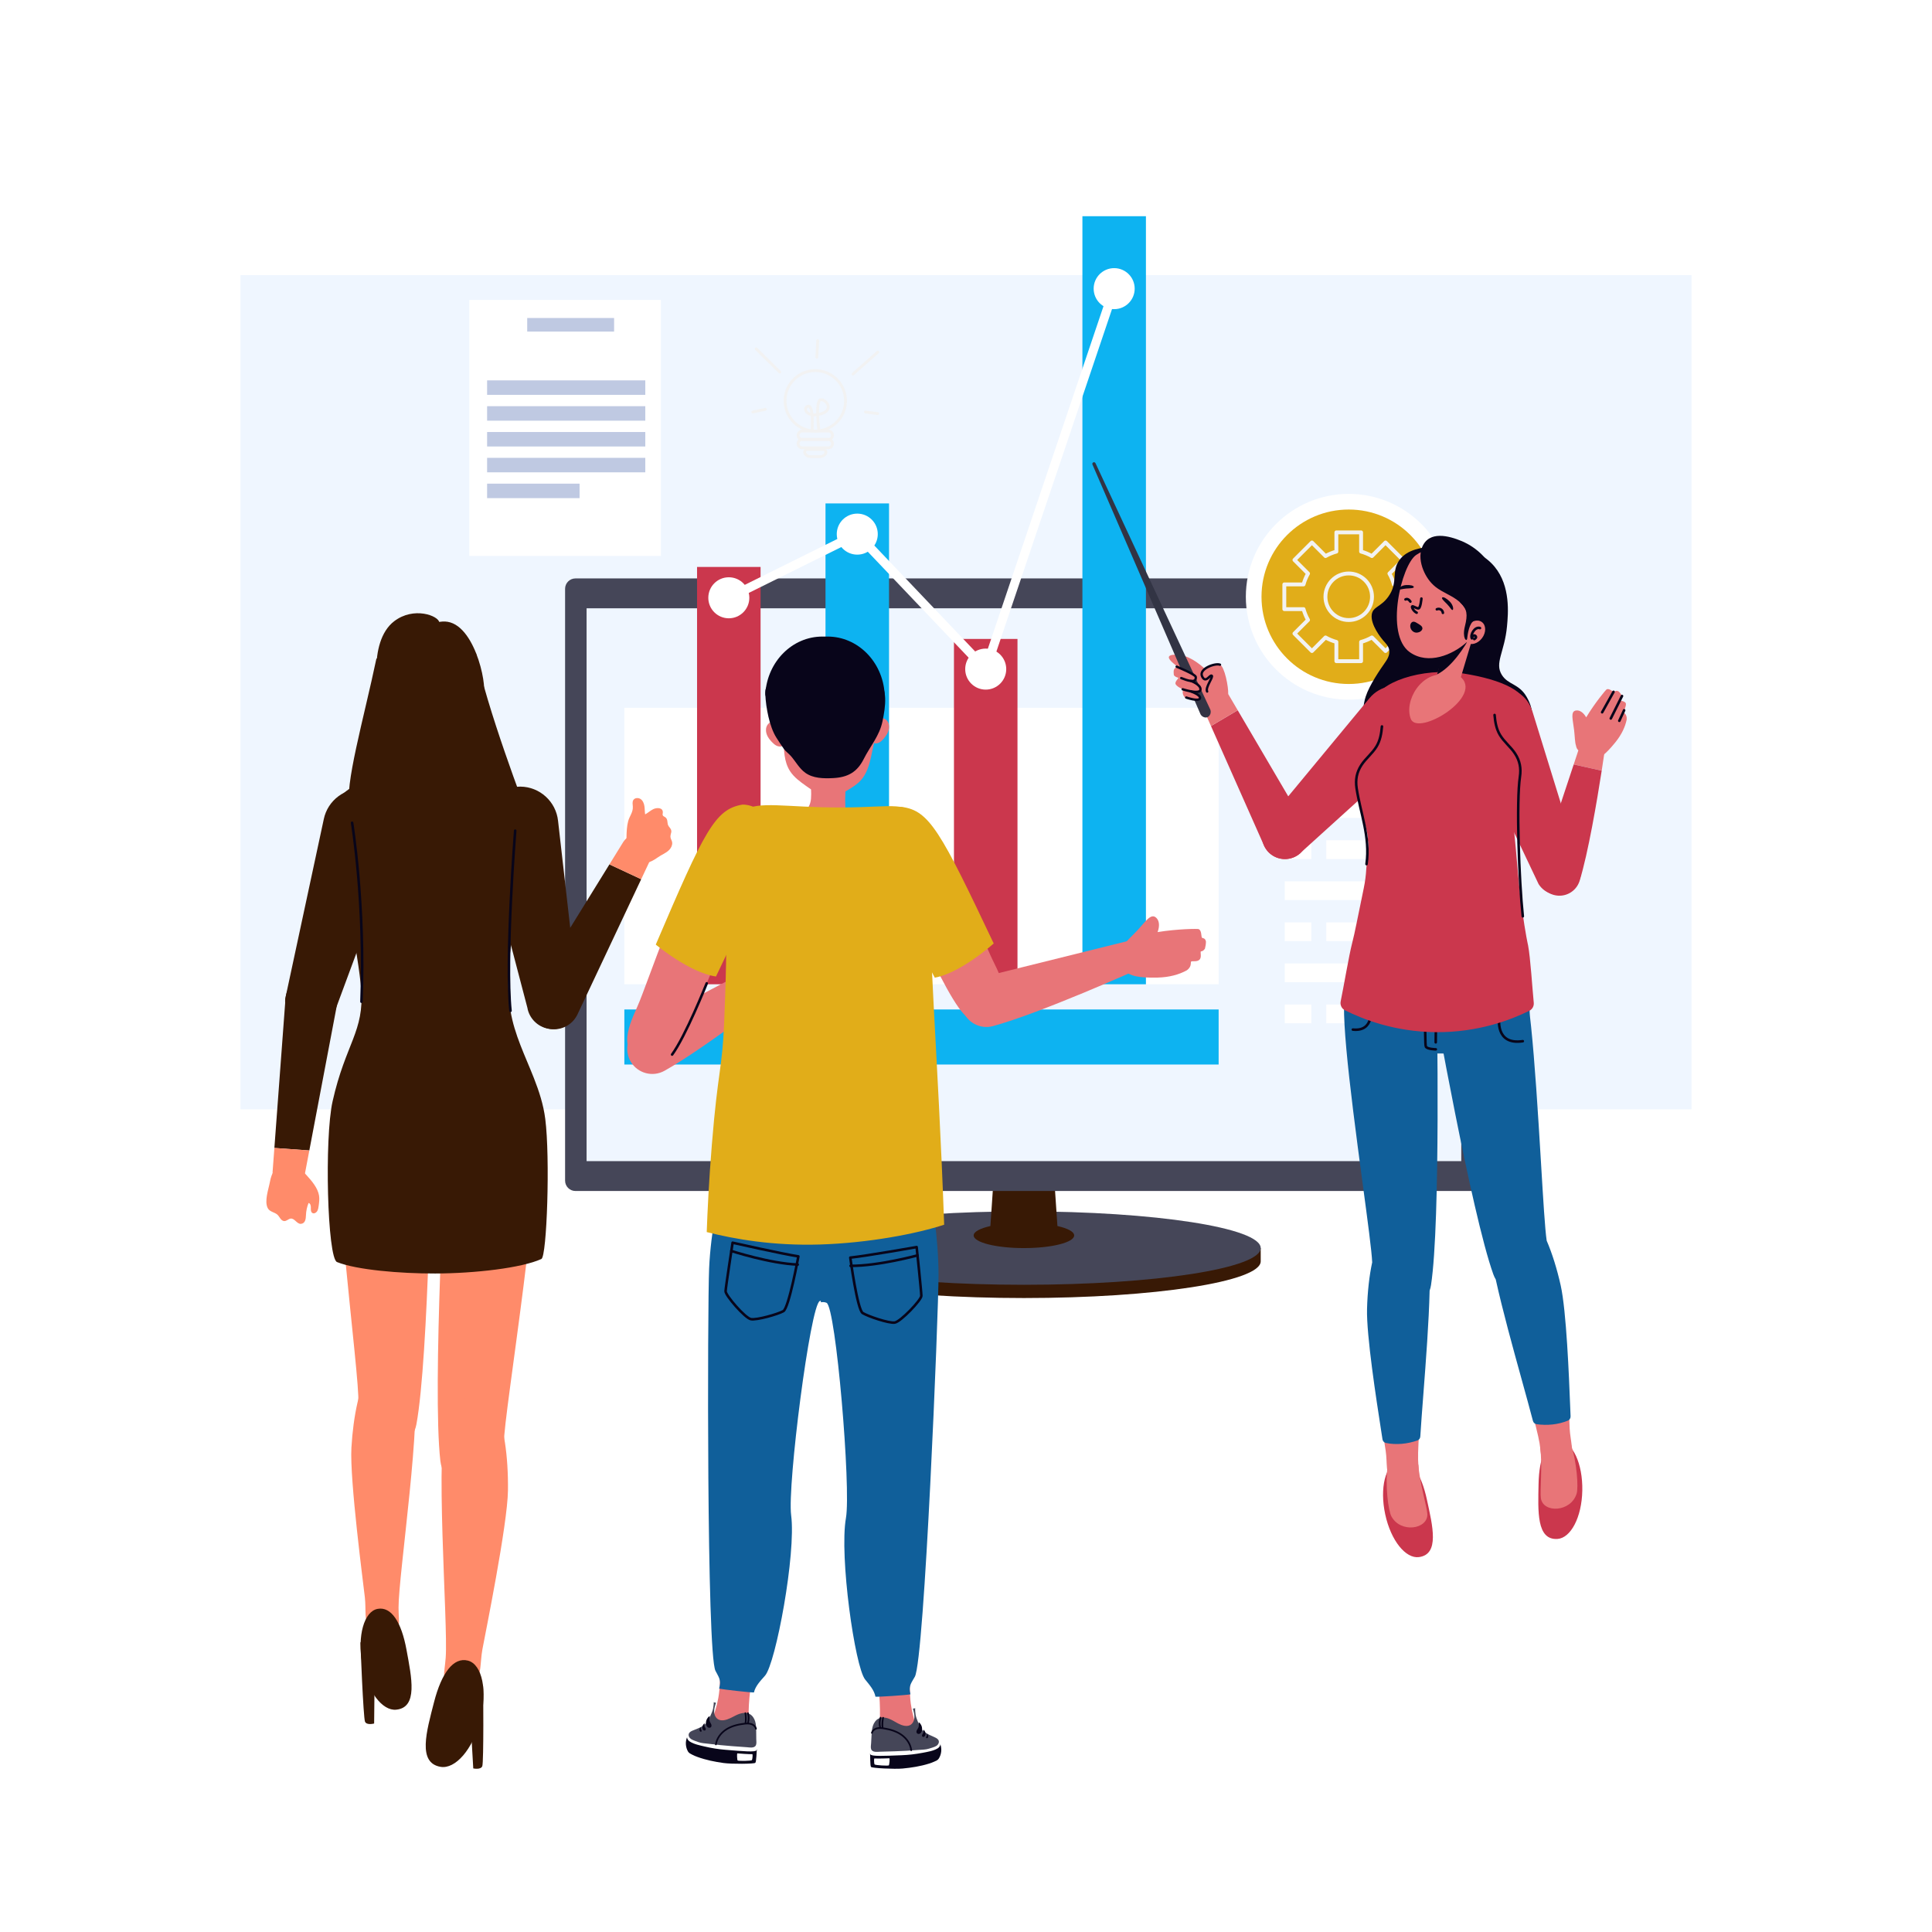 <?xml version="1.0" encoding="utf-8"?>
<!-- Generator: Adobe Illustrator 27.5.0, SVG Export Plug-In . SVG Version: 6.00 Build 0)  -->
<svg version="1.1" xmlns="http://www.w3.org/2000/svg" xmlns:xlink="http://www.w3.org/1999/xlink" x="0px" y="0px"
	 viewBox="0 0 500 500" style="enable-background:new 0 0 500 500;" xml:space="preserve">
<g id="BACKGROUND">
	<rect style="fill:#FFFFFF;" width="500" height="500"/>
</g>
<g id="OBJECTS">
	<g>
		<rect x="62.235" y="71.202" style="fill:#EFF6FF;" width="375.529" height="215.892"/>
		<g>
			<rect x="121.452" y="77.628" style="fill:#FFFFFF;" width="49.585" height="66.246"/>
			<rect x="136.442" y="82.296" style="fill:#BFC9E2;" width="22.486" height="3.513"/>
			<rect x="126.064" y="98.44" style="fill:#BFC9E2;" width="40.937" height="3.748"/>
			<rect x="126.064" y="105.123" style="fill:#BFC9E2;" width="40.937" height="3.748"/>
			<rect x="126.064" y="111.805" style="fill:#BFC9E2;" width="40.937" height="3.748"/>
			<rect x="126.064" y="118.488" style="fill:#BFC9E2;" width="40.937" height="3.748"/>
			<rect x="126.064" y="125.17" style="fill:#BFC9E2;" width="23.928" height="3.748"/>
		</g>
		<g>
			<g>
				<g>
					<g>
						<g>
							<path style="fill:#381905;" d="M326.271,326.433c0,5.245-27.437,9.498-61.282,9.498c-33.845,0-61.282-4.252-61.282-9.498
								v-3.43h122.564V326.433z"/>
							<ellipse style="fill:#454658;" cx="264.989" cy="323.003" rx="61.282" ry="9.498"/>
							<path style="fill:#381905;" d="M273.664,317.295l-1.232-18.15h-14.886l-1.232,18.15c-2.653,0.599-4.332,1.466-4.332,2.434
								c0,1.808,5.823,3.274,13.007,3.274c7.183,0,13.006-1.466,13.006-3.274C277.996,318.761,276.317,317.894,273.664,317.295z"/>
							<g id="XMLID_82_">
								<path style="fill:#454658;" d="M146.244,152.381v153.164c0,1.483,1.203,2.686,2.686,2.686H261.51h14.886h104.653
									c1.484,0,2.686-1.203,2.686-2.686V152.381c0-1.484-1.203-2.686-2.686-2.686H148.93
									C147.447,149.695,146.244,150.898,146.244,152.381z"/>
								<rect id="XMLID_83_" x="151.808" y="157.426" style="fill:#EFF6FF;" width="226.363" height="143.074"/>
							</g>
						</g>
					</g>
				</g>
			</g>
			<g>
				
					<rect x="161.582" y="183.173" transform="matrix(-1 -1.224647e-16 1.224647e-16 -1 476.964 437.903)" style="fill:#FFFFFF;" width="153.801" height="71.556"/>
				<g>
					
						<rect x="280.128" y="55.955" transform="matrix(-1 -1.224647e-16 1.224647e-16 -1 576.694 310.685)" style="fill:#0DB3F1;" width="16.439" height="198.774"/>
					
						<rect x="180.398" y="146.727" transform="matrix(-1 -1.224647e-16 1.224647e-16 -1 377.234 401.456)" style="fill:#CB374D;" width="16.439" height="108.003"/>
					
						<rect x="213.641" y="130.286" transform="matrix(-1 -1.224647e-16 1.224647e-16 -1 443.721 385.015)" style="fill:#0DB3F1;" width="16.439" height="124.444"/>
					
						<rect x="246.884" y="165.356" transform="matrix(-1 -1.224647e-16 1.224647e-16 -1 510.208 420.085)" style="fill:#CB374D;" width="16.439" height="89.374"/>
				</g>
				<path style="fill:#FFFFFF;" d="M293.655,74.701c0-2.931-2.376-5.308-5.308-5.308c-2.931,0-5.308,2.376-5.308,5.308
					c0,2.932,2.376,5.308,5.308,5.308C291.279,80.009,293.655,77.632,293.655,74.701z"/>
				<path style="fill:#FFFFFF;" d="M260.412,173.164c0-2.931-2.376-5.308-5.308-5.308c-2.932,0-5.308,2.376-5.308,5.308
					c0,2.931,2.376,5.308,5.308,5.308C258.035,178.472,260.412,176.096,260.412,173.164z"/>
				<path style="fill:#FFFFFF;" d="M227.168,138.231c0-2.932-2.376-5.308-5.308-5.308c-2.931,0-5.308,2.376-5.308,5.308
					s2.376,5.308,5.308,5.308C224.792,143.539,227.168,141.163,227.168,138.231z"/>
				<path style="fill:#FFFFFF;" d="M193.925,154.706c0-2.931-2.376-5.308-5.308-5.308c-2.931,0-5.308,2.376-5.308,5.308
					c0,2.931,2.377,5.308,5.308,5.308C191.549,160.014,193.925,157.637,193.925,154.706z"/>
				
					<polyline style="fill:none;stroke:#FFFFFF;stroke-width:2.329;stroke-linecap:round;stroke-linejoin:round;stroke-miterlimit:10;" points="
					288.347,74.701 255.104,173.164 221.86,138.231 188.617,154.706 				"/>
				
					<rect x="161.582" y="261.25" transform="matrix(-1 -1.224647e-16 1.224647e-16 -1 476.964 536.747)" style="fill:#0DB3F1;" width="153.801" height="14.247"/>
			</g>
			<g>
				<rect x="332.485" y="206.827" style="fill:#FFFFFF;" width="33.13" height="4.851"/>
				<rect x="332.485" y="217.456" style="fill:#FFFFFF;" width="6.884" height="4.851"/>
				<rect x="343.242" y="217.456" style="fill:#FFFFFF;" width="22.373" height="4.851"/>
				<rect x="332.485" y="228.085" style="fill:#FFFFFF;" width="33.13" height="4.851"/>
				<rect x="343.242" y="238.714" style="fill:#FFFFFF;" width="22.373" height="4.851"/>
				<rect x="332.485" y="238.714" style="fill:#FFFFFF;" width="6.884" height="4.851"/>
				<rect x="332.485" y="249.343" style="fill:#FFFFFF;" width="33.13" height="4.851"/>
				<rect x="332.485" y="259.972" style="fill:#FFFFFF;" width="6.884" height="4.851"/>
				<rect x="343.242" y="259.972" style="fill:#FFFFFF;" width="22.373" height="4.851"/>
			</g>
		</g>
		<g>
			<g>
				<g>
					<path style="fill:#FFFFFF;" d="M349.05,181.067c-14.682,0-26.627-11.944-26.627-26.626c0-14.682,11.944-26.626,26.627-26.626
						c14.681,0,26.626,11.944,26.626,26.626C375.676,169.123,363.732,181.067,349.05,181.067z"/>
				</g>
				<path style="fill:#E1AD19;" d="M326.476,154.441c0-12.467,10.107-22.574,22.574-22.574c12.467,0,22.574,10.107,22.574,22.574
					c0,12.468-10.107,22.575-22.574,22.575C336.582,177.016,326.476,166.909,326.476,154.441z"/>
				<g>
					<path style="fill:#E1AD19;stroke:#F2F2F2;stroke-linecap:round;stroke-linejoin:round;stroke-miterlimit:10;" d="
						M365.718,157.641v-6.399h-4.98c-0.271-0.991-0.66-1.932-1.159-2.805l3.519-3.519l-4.525-4.525l-3.519,3.519
						c-0.873-0.499-1.813-0.888-2.805-1.159v-4.979h-6.399v4.979c-0.992,0.271-1.932,0.66-2.805,1.159l-3.519-3.519l-4.525,4.525
						l3.519,3.519c-0.499,0.873-0.888,1.814-1.159,2.805h-4.98v6.399h4.98c0.271,0.991,0.66,1.932,1.159,2.805l-3.519,3.519
						l4.525,4.525l3.519-3.519c0.873,0.499,1.813,0.888,2.805,1.159v4.98h6.399v-4.98c0.991-0.271,1.932-0.66,2.805-1.159
						l3.519,3.519l4.525-4.525l-3.519-3.519c0.499-0.873,0.888-1.813,1.159-2.805H365.718z"/>
					<path style="fill:#E1AD19;stroke:#F2F2F2;stroke-linecap:round;stroke-linejoin:round;stroke-miterlimit:10;" d="
						M343.023,154.441c0-3.329,2.698-6.027,6.027-6.027c3.329,0,6.027,2.699,6.027,6.027c0,3.329-2.699,6.027-6.027,6.027
						C345.721,160.469,343.023,157.77,343.023,154.441z"/>
				</g>
			</g>
		</g>
		<g>
			<g>
				
					<path style="fill:none;stroke:#F2F2F2;stroke-width:0.729;stroke-linecap:round;stroke-linejoin:round;stroke-miterlimit:10;" d="
					M218.821,103.735c0,4.321-3.502,7.823-7.823,7.823c-4.32,0-7.823-3.503-7.823-7.823c0-4.321,3.503-7.823,7.823-7.823
					C215.318,95.912,218.821,99.415,218.821,103.735z"/>
				
					<path style="fill:none;stroke:#F2F2F2;stroke-width:0.729;stroke-linecap:round;stroke-linejoin:round;stroke-miterlimit:10;" d="
					M210.168,111.264c0,0,0.445-6.343-0.993-6.144c-1.438,0.198-0.771,3.065,3.124,2.033c3.895-1.032,1.289-4.066,0-3.67
					c-1.289,0.397-0.397,7.781-0.397,7.781"/>
				
					<path style="fill:none;stroke:#F2F2F2;stroke-width:0.729;stroke-linecap:round;stroke-linejoin:round;stroke-miterlimit:10;" d="
					M214.365,113.731h-6.734c-0.6,0-1.086-0.486-1.086-1.086l0,0c0-0.6,0.486-1.086,1.086-1.086h6.734
					c0.6,0,1.086,0.486,1.086,1.086l0,0C215.451,113.245,214.965,113.731,214.365,113.731z"/>
				
					<path style="fill:none;stroke:#F2F2F2;stroke-width:0.729;stroke-linecap:round;stroke-linejoin:round;stroke-miterlimit:10;" d="
					M214.365,115.904h-6.734c-0.6,0-1.086-0.486-1.086-1.086l0,0c0-0.6,0.486-1.086,1.086-1.086h6.734
					c0.6,0,1.086,0.486,1.086,1.086l0,0C215.451,115.418,214.965,115.904,214.365,115.904z"/>
				
					<path style="fill:none;stroke:#F2F2F2;stroke-width:0.729;stroke-linecap:round;stroke-linejoin:round;stroke-miterlimit:10;" d="
					M212.235,118.178h-2.475c-0.609,0-1.205-0.321-1.447-0.88c-0.044-0.101-0.068-0.201-0.068-0.307l0,0
					c0-0.371,0.301-0.671,0.672-0.671h4.162c0.371,0,0.671,0.301,0.671,0.671l0,0c0,0.106-0.024,0.206-0.068,0.307
					C213.44,117.857,212.844,118.178,212.235,118.178z"/>
			</g>
			<g>
				
					<line style="fill:none;stroke:#F2F2F2;stroke-width:0.729;stroke-linecap:round;stroke-linejoin:round;stroke-miterlimit:10;" x1="198.06" y1="105.927" x2="194.827" y2="106.637"/>
				
					<line style="fill:none;stroke:#F2F2F2;stroke-width:0.729;stroke-linecap:round;stroke-linejoin:round;stroke-miterlimit:10;" x1="201.802" y1="96.297" x2="195.703" y2="90.268"/>
				
					<line style="fill:none;stroke:#F2F2F2;stroke-width:0.729;stroke-linecap:round;stroke-linejoin:round;stroke-miterlimit:10;" x1="211.388" y1="92.446" x2="211.621" y2="88.16"/>
				
					<line style="fill:none;stroke:#F2F2F2;stroke-width:0.729;stroke-linecap:round;stroke-linejoin:round;stroke-miterlimit:10;" x1="220.752" y1="96.811" x2="227.168" y2="91.121"/>
				
					<line style="fill:none;stroke:#F2F2F2;stroke-width:0.729;stroke-linecap:round;stroke-linejoin:round;stroke-miterlimit:10;" x1="223.966" y1="106.63" x2="227.168" y2="107.045"/>
			</g>
		</g>
	</g>
	<g>
		<g>
			<g>
				<g>
					<g>
						<g>
							<g>
								<path style="fill:#E87578;" d="M371.199,257.623c0,0,9.922,56.229,15.62,72.049c3.233,8.977,14.712-2.919,13.277-7.654
									c-1.435-4.735-3.082-69.675-7.536-72.134c-1.82-1.005-3.768-0.864-5.713-0.7
									C379.04,249.844,373.553,255.045,371.199,257.623z"/>
								<path style="fill:#E87578;" d="M403.551,332.751c-1.724-7.717-4.485-14.79-7.232-17.533
									c-2.415-2.411-10.522-1.524-10.641,2.688c-0.928,9.283,11.485,47.635,12.761,55.625c0.632,3.959,0.055,5.381,3.091,5.74
									c3.036,0.359,4.767-1.556,4.767-1.556c1.137-2.199,0.093-4.875-0.07-8.029C406.063,366.533,405.275,340.468,403.551,332.751
									z"/>
							</g>
							<path style="fill:#CB374D;" d="M409.498,385.763c-0.136,6.976-3.017,12.286-6.419,12.511
								c-5.454,0.36-5.039-7.193-4.902-14.169c0.136-6.977,1.987-11.161,5.396-11.094
								C406.982,373.077,409.634,378.787,409.498,385.763z"/>
							<path style="fill:#E87578;" d="M398.615,374.792c0.599,4.596-0.106,11.132,0.167,12.96c0.585,3.914,7.794,3.629,9.259-1.232
								c0.469-1.555,0.102-8.028-1.556-12.973C404.826,368.603,398.615,374.792,398.615,374.792z"/>
						</g>
						<path style="fill:#105F9A;" d="M400.284,321.095c1.407,3.264,2.66,7.265,3.623,11.576c1.487,6.653,2.155,23.715,2.453,31.299
							c0.003,0.064,0.064,1.602,0.103,2.574c0.019,0.473-0.246,0.921-0.683,1.103c-2.511,1.046-5.387,1.322-8.124,0.929
							c-0.455-0.065-0.818-0.407-0.934-0.852c-0.766-2.943-1.768-6.568-2.851-10.483c-2.352-8.507-5.017-18.145-6.772-26.118
							c-0.246-0.412-0.451-0.847-0.624-1.326c-5.643-15.669-15.536-71.547-15.636-72.11l-0.031-0.176l0.121-0.133
							c3.257-3.567,8.652-7.949,15.887-8.557c1.86-0.157,3.968-0.334,5.92,0.744c2.877,1.589,4.455,24.239,6.079,51.446
							C399.37,310.278,399.848,318.289,400.284,321.095z"/>
					</g>
					<g>
						<g>
							<g>
								<path style="fill:#E87578;" d="M371.474,258.822c0,0,1.062,57.088-1.492,73.708c-1.449,9.431-14.999-0.039-14.5-4.962
									c0.499-4.923-10.357-68.97-6.458-72.238c1.593-1.336,3.532-1.572,5.472-1.784
									C362.285,252.693,368.668,256.745,371.474,258.822z"/>
								<path style="fill:#E87578;" d="M354.154,338.765c0.21-7.904,1.561-15.376,3.73-18.596c1.907-2.83,10.033-3.517,10.959,0.595
									c2.694,8.932-2.122,48.954-1.84,57.041c0.14,4.006,0.979,5.292-1.931,6.227c-2.91,0.936-4.977-0.611-4.977-0.611
									c-1.538-1.939-1.027-4.767-1.473-7.894C358.176,372.4,353.944,346.669,354.154,338.765z"/>
							</g>
							<path style="fill:#CB374D;" d="M358.498,391.932c1.474,6.82,5.321,11.478,8.703,11.045c5.422-0.694,3.563-8.027,2.089-14.847
								c-1.474-6.82-4.094-10.572-7.426-9.851C358.531,378.999,357.025,385.112,358.498,391.932z"/>
							<path style="fill:#E87578;" d="M367.072,379.075c0.295,4.625,2.242,10.905,2.325,12.751c0.178,3.953-6.952,5.058-9.324,0.569
								c-0.758-1.436-1.642-7.859-0.964-13.03C359.787,374.194,367.072,379.075,367.072,379.075z"/>
						</g>
						<path style="fill:#105F9A;" d="M355.121,326.698c-0.754,3.473-1.216,7.641-1.333,12.057
							c-0.181,6.814,2.44,23.687,3.604,31.188c0.01,0.063,0.245,1.585,0.394,2.546c0.072,0.468,0.418,0.857,0.882,0.951
							c2.665,0.544,5.541,0.263,8.151-0.648c0.434-0.152,0.725-0.557,0.753-1.016c0.186-3.035,0.473-6.785,0.784-10.836
							c0.674-8.8,1.439-18.771,1.63-26.932c0.163-0.452,0.28-0.918,0.358-1.422c2.528-16.461,1.506-73.199,1.495-73.771
							l-0.003-0.179l-0.144-0.107c-3.882-2.875-10.017-6.139-17.235-5.346c-1.855,0.203-3.958,0.434-5.667,1.867
							c-2.518,2.112,0.283,24.643,3.914,51.656C353.94,315.908,355.01,323.86,355.121,326.698z"/>
					</g>
					<path style="fill:#105F9A;" d="M348.901,272.394c-0.012-0.153-0.023-0.306-0.034-0.459c-0.147-2.013-0.25-4.03-0.301-6.049
						c-0.058-2.277-0.051-4.557,0.042-6.833c0.048-1.176,0.119-2.351,0.218-3.524c0.025-0.293,0.051-0.587,0.08-0.88
						c0.024-0.243,0.012-0.512,0.093-0.742c0.155-0.437,0.515-0.765,0.679-1.199c0.181-0.48,0.094-1.015-0.003-1.519
						c-0.077-0.401-0.161-0.814-0.11-1.223c0.046-0.375,0.111-0.744,0.187-1.117c0.161-0.796,0.344-1.588,0.552-2.373
						c0.535-2.016,1.235-4.004,2.225-5.844c0.166-0.309,0.511-0.473,0.857-0.417c5.182,0.843,12.385,2.474,19.125,2.424
						c6.93-0.052,13.084-0.728,18.268-1.607c0.276-0.047,0.553,0.044,0.742,0.252c1.387,1.525,6.56,8.921,3.349,31.599
						L348.901,272.394z"/>
					
						<path style="fill:none;stroke:#08051A;stroke-width:0.662;stroke-linecap:round;stroke-linejoin:round;stroke-miterlimit:10;" d="
						M388.017,263.235c0,0-1.236,7.323,6.083,6.223"/>
					
						<path style="fill:none;stroke:#08051A;stroke-width:0.662;stroke-linecap:round;stroke-linejoin:round;stroke-miterlimit:10;" d="
						M354.709,260.906c0,0,1.054,6.14-4.596,5.549"/>
					
						<path style="fill:none;stroke:#08051A;stroke-width:0.662;stroke-linecap:round;stroke-linejoin:round;stroke-miterlimit:10;" d="
						M369.023,250.907c0,0-0.411,19.334-0.005,19.984c0.405,0.649,2.567,0.674,2.567,0.674"/>
					
						<line style="fill:none;stroke:#08051A;stroke-width:0.662;stroke-linecap:round;stroke-linejoin:round;stroke-miterlimit:10;" x1="371.562" y1="269.76" x2="371.755" y2="251.627"/>
					<g>
						<path style="fill:#08051A;" d="M388.694,174.696c-1.976-3.124,0.701-5.945,1.317-12.61c0.306-3.31,0.958-10.364-3.204-15.413
							c-5.066-6.146-14.084-5.463-15.985-5.26c-2.744,0.294-6.612,0.709-8.667,3.545c-2.158,2.978-0.216,5.728-2.823,9.411
							c-1.967,2.779-4.047,2.59-4.329,4.705c-0.354,2.663,2.521,6.144,2.894,6.588c0.779,0.926,1.501,1.522,1.644,2.647
							c0.173,1.358-0.626,2.477-1.109,3.171c-1.251,1.8-4.035,5.805-5.005,8.834c-0.085,0.266-1.297,4.168-0.118,6.427
							c2.061,3.948,12.026,4.033,24.49-0.021c12.977,2.789,17.163,1.39,18.337-0.704c1.112-1.983-0.845-5.319-1.023-5.632
							C393.125,176.892,390.326,177.275,388.694,174.696z"/>
						<g>
							<path style="fill:#E87578;" d="M315.732,177.485c0,0-5.537-7.964-11.215-8.056c-5.677-0.092,2.358,4.303,2.804,4.956
								c0.446,0.652,3.963,8.182,4.195,8.182C311.747,182.567,315.306,178.105,315.732,177.485z"/>
							<g>
								<g>
									<g>
										<g>
											<g>
												<path style="fill:#E87578;" d="M329.814,220.643c-2.366-1.516-3.056-4.663-1.54-7.029
													c1.516-2.366,4.663-3.056,7.029-1.54c2.366,1.516,3.056,4.663,1.54,7.029
													C335.328,221.469,332.181,222.158,329.814,220.643z"/>
												<path style="fill:#E87578;" d="M356.797,193.055c-3.646-2.336-4.709-7.185-2.373-10.831
													c2.336-3.646,7.185-4.709,10.831-2.373c3.646,2.336,4.709,7.185,2.373,10.831
													C365.292,194.329,360.443,195.391,356.797,193.055z"/>
												<path style="fill:#CB374D;" d="M354.41,180.704l-26.877,32.468c-1.772,2.767-0.966,6.447,1.801,8.219
													c2.182,1.398,4.931,1.191,6.866-0.316l-0.004,0.004l0.011-0.01c0.117-0.091,0.231-0.186,0.341-0.286
													c0.098-0.089,0.186-0.192,0.279-0.289l30.458-27.589c5.604-5.127,2.028-11.875-1.338-14.032
													C362.152,176.443,357.194,177.297,354.41,180.704z"/>
												<path style="fill:#CB374D;" d="M380.124,190.728l18.067,38.081c1.759,2.776,5.434,3.6,8.21,1.842
													c2.189-1.387,3.163-3.966,2.615-6.356l0.002,0.005l-0.004-0.014c-0.033-0.144-0.071-0.288-0.115-0.43
													c-0.039-0.127-0.096-0.25-0.144-0.374l-12.132-39.264c-2.279-7.246-9.906-6.857-13.283-4.717
													C379.534,181.911,378.213,186.765,380.124,190.728z"/>
											</g>
											<g>
												<g>
													<path style="fill:#CB374D;" d="M337.739,213.491l0.003-0.001l-0.025-0.043c-0.009-0.016-0.019-0.031-0.028-0.047
														L320.32,183.81l-6.919,4.089l13.642,30.746c0.04,0.098,0.083,0.195,0.129,0.291l0.057,0.129l0.006-0.003
														c0.222,0.438,0.496,0.859,0.835,1.245c2.17,2.467,5.93,2.708,8.397,0.538
														C338.608,218.962,339.07,215.885,337.739,213.491z"/>
													<path style="fill:#E87578;" d="M317.475,178.964l-0.022,0.011c-0.112-0.185-0.239-0.364-0.386-0.532
														c-1.341-1.525-3.665-1.674-5.19-0.333c-1.221,1.074-1.557,2.776-0.956,4.195l-0.003,0.001l0.023,0.051
														c0.003,0.008,0.007,0.015,0.01,0.022l2.449,5.519l6.919-4.089L317.475,178.964z"/>
												</g>
											</g>
											<g>
												<path style="fill:#323444;" d="M313.121,183.418c0.5,0.882,0.069,1.929-0.664,2.198
													c-0.677,0.249-1.601-0.169-1.888-1.052c-9.276-21.438-18.553-42.875-27.829-64.313c-0.11-0.22-0.018-0.487,0.192-0.589
													c0.219-0.107,0.498-0.001,0.593,0.236C293.391,141.072,303.256,162.245,313.121,183.418z"/>
												<path style="fill:#E87578;" d="M310.599,178.341c-0.002-0.033-0.007-0.065-0.013-0.097
													c-0.057-0.276-0.243-0.508-0.452-0.697c-0.209-0.189-0.445-0.346-0.647-0.542c-0.195-0.189-0.365-0.453-0.301-0.717
													c0.036-0.147,0.139-0.266,0.211-0.399c0.141-0.258,0.165-0.578,0.063-0.855c-0.224-0.609-0.994-0.788-1.529-1.02
													c-0.58-0.252-1.161-0.505-1.741-0.757c-0.412-0.179-0.823-0.358-1.235-0.537c-0.13-0.057-0.327-0.102-0.439-0.191
													c0.493,0.39,0.029,0.244,0.225,0.205c-0.247,0.05-0.641-0.065-0.943,0.619c-0.107,0.526-0.049,0.757-0.015,1.314
													c0.182,0.478,0.964,0.696,1.145,0.724c0.296,0.046-0.95,0.924-0.689,1.654c0.34,0.657,1.521,1.166,1.837,1.341
													c0.269,0.148-0.458,1.042,0.618,2.18c0.047,0.05,0.104,0.092,0.153,0.14c0.438,0.068,0.876,0.135,1.314,0.203
													c0.443,0.068,0.886,0.137,1.329,0.205c0.333,0.051,0.786,0.16,0.966-0.228c0.088-0.189,0.06-0.416-0.032-0.603
													c-0.092-0.187-0.241-0.338-0.399-0.475c-0.165-0.143-0.361-0.342-0.275-0.542c0.083-0.193,0.351-0.197,0.538-0.293
													C310.51,178.857,310.617,178.592,310.599,178.341z"/>
												<g>
													
														<path style="fill:none;stroke:#08051A;stroke-width:0.61;stroke-linecap:round;stroke-linejoin:round;stroke-miterlimit:10;" d="
														M304.517,172.529c0,0,4.888,2.006,4.941,2.654c0.053,0.647,0.033,1.851-3.748,0.302"/>
													
														<path style="fill:none;stroke:#08051A;stroke-width:0.61;stroke-linecap:round;stroke-linejoin:round;stroke-miterlimit:10;" d="
														M308.207,176.224c0,0,2.638,0.949,2.473,2.274c-0.164,1.325-4.603-0.114-4.603-0.114"/>
													
														<path style="fill:none;stroke:#08051A;stroke-width:0.61;stroke-linecap:round;stroke-linejoin:round;stroke-miterlimit:10;" d="
														M308.079,178.894c0,0,2.78,0.927,2.47,1.845c-0.31,0.918-3.547-0.218-3.547-0.218"/>
												</g>
											</g>
											<path style="fill:#E87578;" d="M317.858,179.616c0.096-1.773-0.923-7.086-2.126-7.591
												c-1.203-0.505-5.56,1.053-4.628,3.022s2.001-0.494,2.487-0.184c0.486,0.31-1.743,3.029-1.181,4.102"/>
											
												<path style="fill:none;stroke:#08051A;stroke-width:0.61;stroke-linecap:round;stroke-linejoin:round;stroke-miterlimit:10;" d="
												M315.732,172.025c-1.203-0.505-5.56,1.053-4.628,3.022s2.001-0.494,2.487-0.184c0.486,0.31-1.743,3.029-1.181,4.102"/>
										</g>
									</g>
								</g>
							</g>
						</g>
						<path style="fill:#CB374D;" d="M356.084,194.266c-1.47,1.436-2.97,2.914-3.849,4.771c-1.597,3.373-0.879,7.354,0.123,10.949
							c0.835,2.997,1.891,6.056,1.82,9.207c-0.042,1.858-0.484,3.723-0.583,5.617c-0.089,1.698-0.309,3.387-0.655,5.052
							c-1.787,8.581-2.236,11.209-3.017,14.251c-0.828,3.227-2.198,11.386-2.957,15.037c-0.194,0.932,0.249,1.879,1.1,2.305
							c4.624,2.311,12.848,5.574,23.524,5.668c11.039,0.097,19.542-3.241,24.198-5.535c0.787-0.388,1.234-1.221,1.146-2.095
							c-0.351-3.474-0.852-11.637-1.47-14.847c0,0-0.626-2.579-1.645-9.914c-0.898-6.458-1.263-12.933-1.938-19.407
							c-0.623-5.973,1.922-11.616,1.33-17.714c-0.496-5.11,0.101-9.085,1.998-13.906c0.442-4.57-6.33-7.796-16.513-9.408
							c-10.834-1.715-22.39,2.541-22.832,7.111c0,0-1.511,28.909-2.066,39.539"/>
						
							<path style="fill:none;stroke:#08051A;stroke-width:0.662;stroke-linecap:round;stroke-linejoin:round;stroke-miterlimit:10;" d="
							M357.645,188.002c-0.154,1.829-0.456,3.602-1.391,5.166c-1.071,1.793-2.792,3.088-3.925,4.826
							c-1.219,1.868-1.574,3.783-1.243,6c0.95,6.364,3.566,12.53,2.57,19.637"/>
						<path style="fill:#E87578;" d="M377.706,174.942l-3.176-0.293c-6.646-1.22-11.246,6.744-9.413,11.408
							C366.951,190.719,384.554,180.073,377.706,174.942z"/>
					</g>
				</g>
				<g>
					<g>
						<g>
							<g>
								<polygon style="fill:#E87578;" points="371.531,175.882 377.358,177.628 381.517,163.747 375.009,164.274 								"/>
								<path style="fill:#08051A;" d="M371.939,174.523l2.311-10.184l6.605-0.329C379.038,167.687,375.573,172.711,371.939,174.523
									z"/>
							</g>
							<path style="fill:#E87578;" d="M381.409,164.439c0,0-0.765,0.814-2.011,1.921c-3.442,3.061-9.747,5.803-14.542,2.431
								c-6.531-4.592-2.161-22.582,1.638-25.162C375.289,137.656,389.189,147.268,381.409,164.439z"/>
							<path style="fill:#08051A;" d="M366.663,161.21c-0.318-0.199-0.691-0.396-1.05-0.288c-0.333,0.1-0.541,0.44-0.614,0.779
								c-0.174,0.821,0.364,1.732,1.17,1.967c0.65,0.19,1.643-0.114,1.903-0.799C368.38,162.059,367.208,161.552,366.663,161.21z"/>
							<path style="fill:#08051A;" d="M385.618,161.687c-1.078,0.347-4.117,1.625-5.225,0.67c-0.311-0.268-0.191-0.441-0.185-0.809
								c0.011-0.68-0.024-1.34-0.18-2.006c-0.353-1.509-1.228-2.855-2.4-3.86c-1.852-1.589-4.258-2.301-6.153-3.825
								c-1.409-1.132-2.455-2.677-3.132-4.353c-0.755-1.871-1.053-4.025-0.297-5.896c1.758-4.349,6.969-2.95,10.304-1.545
								c1.216,0.512,7.04,3.154,8.911,9.818C388.966,155.954,386.121,160.852,385.618,161.687z"/>
							
								<path style="fill:none;stroke:#08051A;stroke-width:0.662;stroke-linecap:round;stroke-linejoin:round;stroke-miterlimit:10;" d="
								M367.858,154.911c0,0-0.223,2.503-0.761,2.539c-0.538,0.036-1.5-0.713-1.633-0.489c-0.133,0.224,0.357,1.227,1.168,1.602"/>
							<path style="fill:#E87578;" d="M379.537,162.146c-1.084,1.462-1.063,3.315,0.049,4.139c1.111,0.824,2.891,0.307,3.975-1.155
								c1.084-1.462,1.063-3.315-0.048-4.139C382.401,160.167,380.621,160.684,379.537,162.146z"/>
							
								<path style="fill:none;stroke:#08051A;stroke-width:0.662;stroke-linecap:round;stroke-linejoin:round;stroke-miterlimit:10;" d="
								M383.017,162.547c-1.311-0.464-2.576,1.727-2.091,2.663c0,0,0.308-1.094,0.868-0.662c0.56,0.431-0.254,0.846-0.254,0.846"/>
						</g>
					</g>
					<path style="fill:#08051A;" d="M373.239,154.641c-0.258,0.257,0.443,0.883,1.259,1.703c0.816,0.82,1.219,1.743,1.477,1.486
						c0.258-0.257,0.025-1.349-0.791-2.169C374.367,154.841,373.496,154.384,373.239,154.641z"/>
					<path style="fill:#08051A;" d="M365.892,151.906c0.02,0.339-0.857,0.341-1.936,0.406c-1.079,0.065-1.933,0.459-1.953,0.12
						c-0.021-0.339,0.82-0.957,1.899-1.022C364.98,151.345,365.871,151.567,365.892,151.906z"/>
					
						<path style="fill:none;stroke:#08051A;stroke-width:0.662;stroke-linecap:round;stroke-linejoin:round;stroke-miterlimit:10;" d="
						M373.417,158.605c-0.027-0.354-0.237-0.689-0.543-0.868c-0.306-0.179-0.701-0.197-1.023-0.046"/>
					
						<path style="fill:none;stroke:#08051A;stroke-width:0.662;stroke-linecap:round;stroke-linejoin:round;stroke-miterlimit:10;" d="
						M365.005,155.692c-0.155-0.205-0.315-0.415-0.536-0.546c-0.221-0.131-0.52-0.165-0.727-0.012"/>
					<path style="fill:#08051A;" d="M381.581,160.592c-1.372,0.585-1.762,3.603-1.879,4.648c-0.117,1.046-1.354-0.107-0.585-3.159
						c0.769-3.052,0.556-4.446-1.067-6.009c-1.622-1.563,5.894-1.807,5.894-1.807"/>
				</g>
				
					<path style="fill:none;stroke:#08051A;stroke-width:0.662;stroke-linecap:round;stroke-linejoin:round;stroke-miterlimit:10;" d="
					M386.796,185.039c0.154,1.829,0.456,3.602,1.391,5.166c1.071,1.792,2.792,3.087,3.925,4.826c1.219,1.868,1.574,3.783,1.243,6
					c-0.95,6.364-0.246,26.687,0.745,36.112"/>
			</g>
		</g>
		<g>
			<g>
				<path style="fill:#E87578;" d="M410.503,185.65c-0.67-1.182-1.614-1.896-2.577-1.786c-1.603,0.183-0.86,2.363-0.544,5.121
					c0.188,1.643,0.185,3.116,0.488,4.003c0.086,0.514,0.297,0.945,0.679,1.252c3.004,2.41,4.23,4.394,9.504-2.127
					c1.656-2.047,2.556-4.048,2.933-5.889c0.147-1.519-0.947-1.772-0.829-2.047c0.139-0.323,0.743-1.422,0.611-2.131
					c-0.008-0.034,0.008,0.033,0,0c-0.236-0.718-1.721-0.647-1.52-0.86c0.123-0.13,0.594-0.766,0.448-1.242
					c-0.308-0.449-0.401-0.661-0.798-1.002c-0.845-0.455-0.984,0.255-1.314,0.101c-0.369-0.171-1.113-0.9-1.754-0.657
					C415.611,178.467,412.745,181.929,410.503,185.65z"/>
				
					<line style="fill:none;stroke:#08051A;stroke-width:0.662;stroke-linecap:round;stroke-linejoin:round;stroke-miterlimit:10;" x1="417.583" y1="179.041" x2="414.631" y2="184.334"/>
				
					<line style="fill:none;stroke:#08051A;stroke-width:0.662;stroke-linecap:round;stroke-linejoin:round;stroke-miterlimit:10;" x1="419.775" y1="180.129" x2="416.868" y2="185.945"/>
				
					<line style="fill:none;stroke:#08051A;stroke-width:0.662;stroke-linecap:round;stroke-linejoin:round;stroke-miterlimit:10;" x1="420.323" y1="183.818" x2="419.075" y2="186.544"/>
			</g>
			<g>
				<g>
					<path style="fill:#E87578;" d="M415.406,193.49l-6.378-0.95l-1.756,5.295l7.246,1.61
						C415.031,196.156,415.356,193.867,415.406,193.49z"/>
					<path style="fill:#CB374D;" d="M407.273,197.836l-8.966,27.036c-0.814,2.931,0.918,5.964,3.857,6.75
						c2.842,0.761,5.776-0.861,6.643-3.673c2.221-7.207,4.498-20.694,5.713-28.503L407.273,197.836z"/>
				</g>
			</g>
		</g>
	</g>
	<g>
		<g>
			<g>
				<g>
					<g>
						<g>
							<g>
								<path style="fill:#08051A;" d="M195.881,452.751c-0.08,0.207-0.11,3.162-0.402,3.464c-0.292,0.301-6.137,0.34-8.199,0.054
									c-2.284-0.317-4.605-0.782-6.775-1.574c-0.453-0.165-0.901-0.349-1.329-0.57c-0.395-0.204-0.86-0.4-1.092-0.786
									c-0.667-1.115-0.773-2.563-0.266-3.76"/>
							</g>
						</g>
						<g>
							<g>
								<path style="fill:#FFFFFF;" d="M178.283,448.658c-0.201,0.289-0.505,0.67-0.465,1.049c0.037,0.353,0.327,0.747,0.61,0.939
									c0.014,0.009,0.028,0.019,0.042,0.029c1.094,0.721,2.625,1.02,3.88,1.317c1.75,0.414,3.533,0.699,5.325,0.848
									c4.766,0.396,7.814,0.665,8.125,0.118c0.311-0.546-0.148-1.35-0.148-1.35L178.283,448.658z"/>
							</g>
						</g>
						<g>
							<g>
								<g>
									<path style="fill:#E87578;" d="M193.276,445.354c0.369-0.652,0.449-1.453,0.467-2.308c0.107-5.066,0.952-10.115,2.5-14.949
										c0.747-2.331,1.659-4.624,2.092-7.03c0.278-1.545,0.805-5.592-0.685-6.763c-0.811-0.638-3.161-0.294-4.153-0.283
										c-1.647,0.019-3.297,0.079-4.94,0.192c-0.634,0.044-2.173-0.088-2.703,0.344c-0.367,0.302-0.107,2.228-0.105,2.631
										c0.011,2.064,0.069,4.127,0.129,6.19c0.152,5.253,0.94,10.826,0.026,16.027c-0.199,1.129-0.473,2.245-0.821,3.337
										c-0.354,1.112-0.774,2.371-0.204,3.389c0.557,0.995,1.84,1.315,2.981,1.32c1.526,0.007,3.128-0.37,4.454-1.141
										C192.758,446.052,193.064,445.727,193.276,445.354z"/>
								</g>
							</g>
						</g>
						<g>
							<g>
								<path style="fill:#454658;" d="M195.701,448.013c-0.01-0.836-0.021-1.684-0.254-2.486c-0.233-0.803-0.719-1.569-1.461-1.952
									c-1.048-0.541-2.332-0.212-3.4,0.289c-1.067,0.501-2.091,1.175-3.26,1.327c-0.485,0.063-0.999,0.028-1.431-0.204
									c-0.698-0.376-1.053-1.207-1.075-2c-0.022-0.793,0.232-1.564,0.482-2.316c-0.21-0.045-0.42-0.09-0.63-0.135
									c0.148,0.032-0.097,1.516-0.13,1.668c-0.136,0.632-0.398,1.179-0.655,1.765c-0.451,1.03-0.791,1.871-1.767,2.551
									c-0.833,0.58-1.802,0.927-2.745,1.302c-0.439,0.175-0.916,0.398-1.093,0.836c-0.205,0.507,0.106,1.104,0.562,1.405
									c0.506,0.334,1.271,0.553,1.848,0.774c0.848,0.324,1.894,0.345,2.788,0.461c1.989,0.257,3.987,0.444,5.986,0.603
									c1.269,0.1,2.54,0.189,3.81,0.276c0.748,0.051,2.02,0.326,2.376-0.567c0.18-0.452,0.076-1.079,0.071-1.548
									C195.716,449.378,195.708,448.695,195.701,448.013z"/>
							</g>
						</g>
						<g>
							<g>
								<path style="fill:#08051A;" d="M185.284,451.668c0.104-0.004,0.193-0.082,0.208-0.188c0.202-1.434,1.175-2.833,2.605-3.74
									c1.174-0.745,2.658-1.212,4.536-1.422c0.532-0.061,1.15-0.109,1.713,0.067c0.561,0.176,0.988,0.589,1.084,1.056
									c0.023,0.117,0.126,0.191,0.258,0.168c0.117-0.024,0.193-0.139,0.168-0.258c-0.127-0.617-0.67-1.16-1.381-1.382
									c-0.639-0.199-1.311-0.145-1.891-0.084c-1.945,0.219-3.49,0.706-4.721,1.49c-1.536,0.974-2.583,2.487-2.802,4.047
									c-0.016,0.118,0.066,0.229,0.185,0.245C185.258,451.667,185.272,451.669,185.284,451.668z"/>
							</g>
						</g>
						<g>
							<g>
								<path style="fill:#08051A;" d="M193.576,446.129c0.092-0.003,0.175-0.064,0.202-0.157c0.248-0.862,0.245-1.806-0.005-2.663
									c-0.033-0.115-0.146-0.189-0.271-0.147c-0.115,0.033-0.182,0.154-0.147,0.271c0.228,0.777,0.229,1.637,0.004,2.418
									c-0.033,0.117,0.034,0.237,0.149,0.271C193.531,446.127,193.553,446.129,193.576,446.129z"/>
							</g>
						</g>
						<g>
							<g>
								<path style="fill:#08051A;" d="M192.946,446.193c0.104-0.004,0.193-0.08,0.208-0.186c0.131-0.89,0.12-1.79-0.031-2.675
									c-0.021-0.118-0.131-0.202-0.251-0.178c-0.119,0.021-0.198,0.133-0.179,0.251c0.145,0.841,0.154,1.695,0.03,2.539
									c-0.018,0.12,0.064,0.229,0.184,0.247C192.921,446.192,192.934,446.194,192.946,446.193z"/>
							</g>
						</g>
						<g>
							<g>
								<path style="fill:#FFFFFF;" d="M194.69,453.978c0.164-0.009,0.049,1.27-0.082,1.521c-0.131,0.251-3.582,0.277-3.714,0.106
									c-0.132-0.171-0.229-1.866-0.043-1.833C191.038,453.806,194.031,454.013,194.69,453.978z"/>
							</g>
						</g>
						<g>
							<g>
								<path style="fill:#08051A;" d="M183.707,445.558c0.1,0.228,0.253,0.43,0.348,0.661c0.095,0.23,0.122,0.512-0.023,0.715
									c-0.18,0.252-0.575,0.274-0.836,0.107c-0.261-0.168-0.403-0.473-0.464-0.777c-0.126-0.632,0.078-1.311,0.499-1.794
									c0.216-0.248,0.552-0.541,0.418-0.026C183.552,444.817,183.549,445.198,183.707,445.558z"/>
							</g>
						</g>
						<g>
							<g>
								<path style="fill:#08051A;" d="M182.388,446.88c0.062,0.141,0.156,0.266,0.215,0.408c0.059,0.142,0.076,0.317-0.014,0.442
									c-0.112,0.156-0.356,0.17-0.517,0.066c-0.161-0.103-0.249-0.293-0.287-0.48c-0.078-0.391,0.048-0.81,0.308-1.109
									c0.133-0.154,0.341-0.335,0.258-0.016C182.292,446.423,182.291,446.658,182.388,446.88z"/>
							</g>
						</g>
						<g>
							<g>
								<path style="fill:#08051A;" d="M181.423,447.565c0.038,0.087,0.096,0.164,0.133,0.252c0.036,0.088,0.047,0.196-0.009,0.273
									c-0.069,0.096-0.22,0.105-0.32,0.041c-0.1-0.064-0.154-0.181-0.177-0.297c-0.048-0.242,0.03-0.501,0.191-0.685
									c0.083-0.095,0.211-0.207,0.16-0.01C181.363,447.282,181.362,447.427,181.423,447.565z"/>
							</g>
						</g>
					</g>
					<path style="fill:#105F9A;" d="M183.52,328.272c0.422-9.751,2.599-19.11,4.001-28.649c0.049-0.333,13.267,0.851,14.466,1.052
						c2.365,0.396,4.159,0.685,6.609,0.481c1.249-0.104,2.539-0.246,3.798-0.169l1.234,35.646c-0.487-0.116-0.991-0.113-1.459,0.071
						c-2.465,0.97-8.441,47.718-7.422,55.424c1.318,9.958-3.988,38.366-6.757,41.531c-1.156,1.321-2.474,2.639-2.871,4.342
						c-0.731,0.048-7.824-0.718-9.015-1.005c0.129-0.519,0.265-1.041,0.25-1.569c-0.03-1.093-0.69-2.051-1.19-3.023
						C182.865,427.931,183.096,338.061,183.52,328.272z"/>
				</g>
				<g>
					
						<path style="fill:none;stroke:#08051A;stroke-width:0.662;stroke-linecap:round;stroke-linejoin:round;stroke-miterlimit:10;" d="
						M189.595,321.611c0,0,12.804,2.895,17.022,3.539c0,0-2.447,13.378-3.884,14.177c-1.437,0.8-6.862,2.347-8.384,2.072
						c-1.522-0.275-6.62-6.175-6.57-7.239C187.83,333.096,189.595,321.611,189.595,321.611z"/>
					
						<path style="fill:none;stroke:#08051A;stroke-width:0.662;stroke-linecap:round;stroke-linejoin:round;stroke-miterlimit:10;" d="
						M189.269,323.751c0,0,10.032,3.251,17.179,3.52"/>
				</g>
			</g>
			<g>
				<g>
					<path style="fill:#E87578;" d="M205.872,253.039c-1.189,0.948-22.805,17.903-33.907,24.082
						c-3.047,1.696-6.889,0.678-8.698-2.303l0,0c-1.87-3.083-0.867-7.099,2.234-8.94l35.691-18.882L205.872,253.039z"/>
					<path style="fill:#E87578;" d="M200.181,249.695c-0.291-0.422-0.359-0.921-0.329-1.45c-0.122-1.103,0.426-2.862,0.794-4.913
						c0.581-3.238,0.481-5.966,2.363-5.628c1.132,0.203,1.956,1.342,2.313,2.916c3.816-3.464,8.251-6.424,8.529-6.444
						c0.811-0.058,1.406,1.023,1.767,1.343c0.323,0.287,0.723-0.471,1.527,0.333c0.335,0.523,0.598,1.091,0.794,1.706
						c0.003,0.591-0.268,1.007-0.451,1.113c-0.3,0.174,0.821,0.938,0.845,1.833c-0.003,0.041-0.016,0.083-0.019,0.124
						c-0.092,0.85-1.256,1.277-1.524,1.597c-0.228,0.272,0.929,0.932,0.244,2.607c-1.056,1.962-2.759,3.927-5.337,5.686
						C203.487,256.126,202.77,253.455,200.181,249.695z"/>
				</g>
				<g>
					<path style="fill:#E87578;" d="M295.683,250.345c-1.382,0.633-26.444,11.886-38.707,15.21c-3.366,0.913-6.85-1-7.887-4.329l0,0
						c-1.073-3.443,0.868-7.099,4.321-8.14l39.187-9.733L295.683,250.345z"/>
					<path style="fill:#E87578;" d="M254.151,264.028c8.481-3.719,5.703-9.62,2.724-15.629c-2.978-6.009-13.049-33.716-18.433-36.1
						c-5.384-2.383-11.701,1.206-10.313,5.581c1.388,4.375,17.055,42.704,22.47,45.529
						C252.859,264.589,254.151,264.028,254.151,264.028z"/>
					<path style="fill:#E1AD19;" d="M233.439,208.839c7.091,0.964,10.006,6.344,23.731,35.329c0,0-8.47,7.628-15.25,8.852
						l-10.331-19.651c0,0-8.644-14.513-5.462-19.672C229.31,208.539,233.439,208.839,233.439,208.839z"/>
					<path style="fill:#E87578;" d="M290.333,246.038c-0.014-0.513,0.199-0.968,0.513-1.395c0.498-0.992,1.915-2.169,3.341-3.689
						c2.25-2.4,3.651-4.743,5.046-3.435c0.839,0.787,0.91,2.191,0.353,3.705c5.087-0.829,10.419-0.898,10.662-0.764
						c0.712,0.393,0.623,1.623,0.751,2.088c0.115,0.417,0.862-0.002,1.099,1.111c-0.004,0.62-0.092,1.241-0.262,1.864
						c-0.319,0.497-0.773,0.699-0.985,0.688c-0.346-0.018,0.179,1.234-0.288,1.998c-0.025,0.033-0.059,0.061-0.083,0.094
						c-0.54,0.663-1.749,0.388-2.148,0.51c-0.34,0.104,0.271,1.288-1.215,2.32c-1.954,1.072-4.452,1.792-7.572,1.865
						C289.606,253.231,290.458,250.601,290.333,246.038z"/>
				</g>
				<g>
					<g>
						<g>
							<g>
								<path style="fill:#FFFFFF;" d="M207.563,197.314c0.049-0.002,0.096-0.019,0.136-0.054c0.091-0.079,0.1-0.216,0.02-0.307
									c-1.578-1.812-2.974-3.799-4.146-5.908c-0.06-0.105-0.195-0.14-0.297-0.085c-0.104,0.059-0.142,0.191-0.084,0.296
									c1.188,2.135,2.601,4.148,4.2,5.983C207.436,197.291,207.5,197.316,207.563,197.314z"/>
							</g>
						</g>
						<g>
							<g>
								
									<path style="fill:none;stroke:#FFFFFF;stroke-width:0.538;stroke-linecap:round;stroke-linejoin:round;stroke-miterlimit:10;" d="
									M221.809,196.357"/>
							</g>
						</g>
						<g>
							<g>
								<path style="fill:#FFFFFF;" d="M223.016,196.317c0.07-0.002,0.138-0.039,0.179-0.104c1.335-2.179,2.621-4.431,3.821-6.691
									c0.056-0.106,0.016-0.238-0.09-0.294c-0.102-0.057-0.237-0.017-0.295,0.09c-1.196,2.252-2.478,4.495-3.808,6.667
									c-0.063,0.102-0.03,0.237,0.073,0.3C222.932,196.308,222.975,196.319,223.016,196.317z"/>
							</g>
						</g>
						<g>
							<g>
								
									<path style="fill:none;stroke:#FFFFFF;stroke-width:0.538;stroke-linecap:round;stroke-linejoin:round;stroke-miterlimit:10;" d="
									M223.912,201.711"/>
							</g>
						</g>
					</g>
					<g>
						<g>
							<path style="fill:#E87578;" d="M227.125,189.647c-0.919,1.995-1.242,4.201-1.72,6.344c-0.478,2.143-1.161,4.328-2.633,5.956
								c-0.994,1.099-2.286,1.875-3.558,2.635c-1.086,0.649-2.205,1.31-3.453,1.513c-2.577,0.419-5.007-1.171-7.135-2.685
								c-1.539-1.095-3.115-2.228-4.147-3.811c-1.59-2.439-1.642-5.536-1.642-8.448"/>
						</g>
					</g>
					<g>
						<g>
							<g>
								<g>
									<g>
										<path style="fill:#08051A;" d="M225.171,453.807c0.071,0.21-0.027,3.164,0.252,3.478c0.279,0.314,6.117,0.605,8.189,0.408
											c2.296-0.219,4.635-0.583,6.837-1.28c0.46-0.146,0.915-0.309,1.353-0.512c0.403-0.187,0.876-0.362,1.124-0.739
											c0.715-1.085,0.883-2.527,0.428-3.745"/>
									</g>
								</g>
								<g>
									<g>
										<path style="fill:#FFFFFF;" d="M242.929,450.477c0.188,0.298,0.475,0.691,0.419,1.068
											c-0.052,0.351-0.359,0.732-0.65,0.912c-0.015,0.009-0.029,0.018-0.044,0.027c-1.124,0.674-2.667,0.906-3.933,1.149
											c-1.766,0.338-3.56,0.546-5.357,0.617c-4.779,0.19-7.836,0.327-8.123-0.232c-0.287-0.559,0.206-1.342,0.206-1.342
											L242.929,450.477z"/>
									</g>
								</g>
								<g>
									<g>
										<g>
											<path style="fill:#E87578;" d="M228.093,446.529c-0.341-0.667-0.386-1.471-0.367-2.326
												c0.111-5.066-0.514-10.147-1.852-15.043c-0.645-2.361-1.458-4.692-1.787-7.114c-0.211-1.556-0.563-5.622,0.976-6.727
												c0.838-0.602,3.171-0.158,4.162-0.103c1.645,0.09,3.29,0.221,4.927,0.405c0.632,0.071,2.175,0.006,2.685,0.461
												c0.354,0.317,0.011,2.23-0.009,2.633c-0.1,2.061-0.248,4.12-0.396,6.179c-0.379,5.242-1.407,10.776-0.718,16.011
												c0.15,1.136,0.375,2.263,0.676,3.369c0.306,1.126,0.671,2.402,0.057,3.395c-0.6,0.97-1.895,1.234-3.035,1.19
												c-1.525-0.059-3.11-0.504-4.4-1.332C228.58,447.249,228.288,446.911,228.093,446.529z"/>
										</g>
									</g>
								</g>
								<g>
									<g>
										<path style="fill:#454658;" d="M225.555,449.081c0.046-0.835,0.094-1.681,0.361-2.473
											c0.267-0.792,0.785-1.536,1.544-1.887c1.07-0.495,2.339-0.111,3.384,0.435c1.045,0.547,2.038,1.264,3.2,1.467
											c0.482,0.084,0.997,0.071,1.438-0.142c0.714-0.345,1.104-1.161,1.16-1.952c0.056-0.791-0.164-1.573-0.382-2.335
											c0.212-0.036,0.423-0.072,0.635-0.108c-0.15,0.025,0.031,1.519,0.057,1.672c0.109,0.637,0.347,1.195,0.578,1.791
											c0.406,1.048,0.709,1.904,1.656,2.625c0.807,0.616,1.76,1.003,2.686,1.42c0.43,0.194,0.898,0.437,1.056,0.882
											c0.183,0.515-0.153,1.098-0.622,1.379c-0.52,0.312-1.294,0.498-1.88,0.693c-0.861,0.287-1.907,0.263-2.805,0.34
											c-1.999,0.171-4.002,0.272-6.007,0.344c-1.272,0.046-2.545,0.079-3.818,0.111c-0.75,0.019-2.032,0.238-2.349-0.669
											c-0.16-0.459-0.029-1.081-0.004-1.549C225.481,450.444,225.518,449.762,225.555,449.081z"/>
									</g>
								</g>
								<g>
									<g>
										<path style="fill:#08051A;" d="M235.805,453.182c-0.103-0.008-0.189-0.09-0.2-0.197c-0.14-1.441-1.052-2.881-2.441-3.849
											c-1.141-0.796-2.603-1.326-4.47-1.617c-0.529-0.084-1.145-0.159-1.714-0.007c-0.568,0.152-1.012,0.546-1.128,1.008
											c-0.028,0.116-0.134,0.186-0.265,0.157c-0.115-0.029-0.186-0.148-0.157-0.265c0.153-0.611,0.719-1.13,1.439-1.322
											c0.646-0.171,1.316-0.089,1.893-0.003c1.934,0.302,3.456,0.856,4.652,1.692c1.492,1.04,2.474,2.596,2.624,4.164
											c0.011,0.119-0.076,0.226-0.196,0.237C235.831,453.182,235.817,453.183,235.805,453.182z"/>
									</g>
								</g>
								<g>
									<g>
										<path style="fill:#08051A;" d="M227.76,447.29c-0.092-0.007-0.172-0.071-0.195-0.165c-0.21-0.871-0.168-1.815,0.12-2.66
											c0.038-0.113,0.154-0.183,0.277-0.136c0.113,0.038,0.175,0.162,0.135,0.277c-0.261,0.766-0.299,1.625-0.108,2.415
											c0.028,0.118-0.044,0.236-0.161,0.264C227.804,447.29,227.782,447.292,227.76,447.29z"/>
									</g>
								</g>
								<g>
									<g>
										<path style="fill:#08051A;" d="M228.386,447.382c-0.104-0.008-0.189-0.088-0.2-0.195
											c-0.092-0.895-0.043-1.794,0.147-2.671c0.026-0.117,0.14-0.196,0.259-0.168c0.118,0.026,0.192,0.141,0.167,0.259
											c-0.181,0.834-0.227,1.687-0.139,2.536c0.013,0.12-0.074,0.226-0.194,0.239
											C228.411,447.382,228.398,447.383,228.386,447.382z"/>
									</g>
								</g>
								<g>
									<g>
										<path style="fill:#FFFFFF;" d="M226.307,455.084c-0.163-0.016-0.104,1.267,0.016,1.523
											c0.12,0.257,3.567,0.432,3.705,0.266c0.139-0.165,0.309-1.855,0.122-1.829
											C229.963,455.07,226.964,455.148,226.307,455.084z"/>
									</g>
								</g>
								<g>
									<g>
										<path style="fill:#08051A;" d="M237.644,447.146c-0.11,0.224-0.272,0.419-0.376,0.645
											c-0.105,0.226-0.144,0.507-0.008,0.715c0.169,0.26,0.563,0.299,0.831,0.143c0.268-0.156,0.423-0.455,0.497-0.757
											c0.153-0.626-0.021-1.313-0.421-1.814c-0.205-0.257-0.529-0.565-0.417-0.044
											C237.831,446.412,237.817,446.793,237.644,447.146z"/>
									</g>
								</g>
								<g>
									<g>
										<path style="fill:#08051A;" d="M238.904,448.524c-0.068,0.138-0.168,0.259-0.232,0.399
											c-0.065,0.14-0.089,0.313-0.005,0.442c0.105,0.161,0.348,0.185,0.514,0.088c0.166-0.096,0.262-0.281,0.307-0.468
											c0.095-0.387-0.013-0.811-0.26-1.121c-0.127-0.159-0.326-0.349-0.257-0.027
											C239.02,448.071,239.011,448.306,238.904,448.524z"/>
									</g>
								</g>
								<g>
									<g>
										<path style="fill:#08051A;" d="M239.839,449.249c-0.042,0.085-0.104,0.16-0.144,0.246
											c-0.04,0.086-0.055,0.193-0.003,0.273c0.065,0.099,0.215,0.114,0.317,0.055s0.162-0.174,0.19-0.289
											c0.058-0.239-0.008-0.501-0.161-0.693c-0.079-0.098-0.202-0.216-0.159-0.017
											C239.911,448.969,239.906,449.115,239.839,449.249z"/>
									</g>
								</g>
							</g>
							<path style="fill:#105F9A;" d="M242.892,329.978c-0.001-9.76-1.772-19.204-2.761-28.795
								c-0.035-0.335-13.292,0.277-14.498,0.426c-2.379,0.294-4.185,0.505-6.623,0.195c-1.244-0.158-9.254-0.316-10.515-0.293
								l3.957,35.52c0.491-0.095,0.995-0.07,1.454,0.134c2.421,1.076,6.374,48.038,5.023,55.693
								c-1.746,9.892,2.328,38.503,4.959,41.784c1.098,1.369,2.357,2.743,2.681,4.462c0.728,0.079,7.848-0.38,9.05-0.615
								c-0.106-0.524-0.22-1.051-0.183-1.578c0.077-1.091,0.778-2.019,1.319-2.969C239.246,429.571,242.893,339.776,242.892,329.978
								z"/>
						</g>
					</g>
					<g>
						<g>
							<g>
								<path style="fill:#E87578;" d="M202.387,188.322c-0.52-0.86-1.38-1.667-2.381-1.578c-0.74,0.066-1.376,0.644-1.628,1.343
									c-0.252,0.699-0.158,1.489,0.134,2.172c0.292,0.683,0.768,1.271,1.284,1.806c0.359,0.372,0.749,0.729,1.219,0.945
									c0.47,0.216,1.035,0.275,1.501,0.051C204.214,192.246,203.049,189.419,202.387,188.322z"/>
							</g>
						</g>
						<g>
							<g>
								<path style="fill:#E87578;" d="M225.913,187.553c0.462-0.892,1.268-1.754,2.273-1.73c0.743,0.018,1.415,0.553,1.712,1.234
									c0.297,0.681,0.255,1.476,0.008,2.176c-0.247,0.701-0.684,1.319-1.163,1.886c-0.334,0.395-0.7,0.776-1.155,1.023
									c-0.455,0.246-1.014,0.342-1.494,0.149C224.347,191.587,225.324,188.69,225.913,187.553z"/>
							</g>
						</g>
						<g>
							<g>
								<g>
									<g>
										<g>
											<path style="fill:#E87578;" d="M209.117,209.118c0.043-0.1,0.093-0.201,0.148-0.304c0.367-0.693,0.545-1.281,0.618-2.099
												c0.143-1.613-0.064-3.23-0.084-4.844c-0.036-2.879-0.188-5.768-0.474-8.634c0,0,10.696,4.048,10.863,4.111
												c-0.424-0.16-1.002,4.031-1.047,4.356c-0.313,2.27-0.496,4.508-0.375,6.798c0.048,0.899,0.001,1.881-0.577,2.57
												c-0.514,0.613-1.339,0.859-2.128,0.988c-1.658,0.27-3.377,0.15-4.982-0.346c-0.654-0.202-1.317-0.486-1.753-1.014
												C208.854,210.129,208.887,209.646,209.117,209.118z"/>
										</g>
									</g>
								</g>
							</g>
							<g>
								<g>
									<path style="fill:#08051A;" d="M198.071,179.844c-0.105-2.24,0.3-1.945,2.024-3.683c1.274-1.284,2.962-2.066,4.655-2.704
										c4.285-1.616,8.968-2.483,13.469-1.636c3.155,0.594,6.593,1.241,8.823,3.574c2.838,2.969,2.142,7.387,1.354,11.249
										c-0.781,3.823-3.175,6.423-4.863,9.787c-1.711,3.411-4.142,4.751-7.937,4.941c-2.481,0.124-5.159,0.078-7.178-1.37
										c-1.582-1.135-2.484-2.913-3.745-4.349c-0.585-0.666-1.322-1.153-1.831-1.867c-0.673-0.944-1.317-1.935-1.937-2.918
										C199.117,188.039,198.223,183.076,198.071,179.844z"/>
								</g>
							</g>
						</g>
						<g>
							<g>
								<path style="fill:#08051A;" d="M225.701,190.049c-0.954-1.359-0.066-3.314-0.759-4.816c-0.19-0.412-0.49-0.765-0.732-1.15
									c-0.698-1.113-0.892-2.448-1.071-3.741c-0.193-1.398-0.386-2.796-0.579-4.194c-0.075-0.545-0.138-1.147,0.181-1.602
									c0.512-0.728,1.741-0.594,2.373,0.036c0.633,0.63,0.827,1.55,0.994,2.417c0.473,2.461,1.04,4.923,1.421,7.399
									c0.168,1.09-0.484,1.626-0.943,2.611C226.335,187.549,225.384,189.479,225.701,190.049z"/>
							</g>
						</g>
						<g>
							<g>
								<path style="fill:#08051A;" d="M202.645,190.804c0.863-1.418-0.15-3.311,0.443-4.855c0.163-0.423,0.438-0.795,0.655-1.195
									c0.624-1.156,0.73-2.501,0.824-3.803c0.101-1.408,0.203-2.815,0.304-4.223c0.04-0.549,0.062-1.154-0.286-1.587
									c-0.558-0.693-1.776-0.479-2.366,0.191c-0.59,0.67-0.724,1.601-0.833,2.477c-0.311,2.486-0.716,4.981-0.935,7.476
									c-0.096,1.098,0.589,1.591,1.111,2.543C201.849,188.35,202.924,190.214,202.645,190.804z"/>
							</g>
						</g>
					</g>
				</g>
				<path style="fill:#E87578;" d="M168.257,276.056c-8.618-3.389-6.07-9.393-3.325-15.513c2.745-6.12,11.74-34.194,17.028-36.783
					c5.288-2.589,11.739,0.754,10.521,5.179c-1.218,4.425-15.396,43.329-20.698,46.361
					C169.569,276.566,168.257,276.056,168.257,276.056z"/>
				<path style="fill:#E1AD19;" d="M192.068,208.242c-7.049,1.236-9.753,6.725-22.352,36.217c0,0,8.758,7.296,15.58,8.258
					l9.566-20.035c0,0,8.078-14.836,4.699-19.868C196.183,207.783,192.068,208.242,192.068,208.242z"/>
				<g>
					<path style="fill:#E1AD19;" d="M182.901,318.859c0.184-5.145,0.546-13.022,1.325-22.634
						c1.563-19.272,2.692-19.463,3.189-31.656c0.296-7.273,0.89-21.859,0.321-33.229c-0.025-0.503-0.324-6.394,1.192-13.838
						c0.7-3.437,1.07-5.181,2.024-6.384c3.149-3.971,9.213-2.56,21.305-2.212c16.874,0.485,20.982-1.831,24.885,1.922
						c4.261,4.097,3.806,10.918,3.646,13.799c-0.906,16.286,1.988,47.955,3.562,92.324c-7.136,2.36-19.614,4.737-32.12,5.125
						C200.134,322.45,190.052,320.68,182.901,318.859z"/>
				</g>
			</g>
			<g>
				
					<path style="fill:none;stroke:#08051A;stroke-width:0.662;stroke-linecap:round;stroke-linejoin:round;stroke-miterlimit:10;" d="
					M237.225,322.742c0,0-12.926,2.284-17.171,2.727c0,0,1.81,13.479,3.207,14.346c1.397,0.867,6.743,2.669,8.276,2.467
					c1.533-0.202,6.906-5.854,6.906-6.919C238.444,334.298,237.225,322.742,237.225,322.742z"/>
				
					<path style="fill:none;stroke:#08051A;stroke-width:0.662;stroke-linecap:round;stroke-linejoin:round;stroke-miterlimit:10;" d="
					M237.45,324.895c0,0-10.175,2.772-17.326,2.702"/>
			</g>
		</g>
		<path style="fill:#08051A;" d="M214.183,164.742h-1.357c-7.79,0-14.174,6.461-14.751,14.661c-0.05,0.711,0.31,1.378,0.927,1.641
			c3.159,1.346,8.144,2.959,14.383,2.979c6.359,0.021,11.435-1.621,14.622-2.979c0.618-0.263,0.977-0.93,0.927-1.641
			C228.357,171.204,221.974,164.742,214.183,164.742z"/>
		<path style="fill:none;stroke:#08051A;stroke-width:0.662;stroke-linecap:round;stroke-linejoin:round;stroke-miterlimit:10;" d="
			M182.901,254.49c-0.227,0.544-5.444,13.623-8.961,18.431"/>
	</g>
	<g>
		<g>
			<g>
				<g>
					<path style="fill:#381905;" d="M83.797,211.99l-9.981,46.502c-0.332,3.693,2.392,6.956,6.086,7.288
						c2.912,0.262,5.556-1.378,6.707-3.894l-0.002,0.006l0.006-0.015c0.069-0.152,0.135-0.306,0.193-0.464
						c0.052-0.14,0.086-0.289,0.128-0.434l16.107-43.485c2.937-8.052-4.159-12.942-8.652-13.346
						C89.324,203.691,84.808,207.129,83.797,211.99z"/>
					<g>
						<g>
							<path style="fill:#381905;" d="M73.892,258.365l-0.003,0l-0.004,0.056c-0.002,0.021-0.003,0.041-0.005,0.062l-2.873,38.609
								l9.046,0.647l7.075-37.29c0.025-0.117,0.048-0.235,0.067-0.354l0.03-0.156l-0.008-0.001c0.075-0.549,0.091-1.115,0.024-1.691
								c-0.43-3.683-3.765-6.32-7.448-5.889C76.598,252.73,74.194,255.289,73.892,258.365z"/>
							<path style="fill:#FF8B6A;" d="M70.537,303.415l0.027,0.004c-0.015,0.244-0.012,0.491,0.017,0.742
								c0.266,2.276,2.327,3.906,4.603,3.64c1.822-0.213,3.227-1.577,3.58-3.28l0.003,0l0.012-0.062
								c0.002-0.009,0.003-0.018,0.005-0.027l1.27-6.694l-9.046-0.647L70.537,303.415z"/>
						</g>
					</g>
				</g>
				<g>
					<g>
						<path style="fill:#FF8B6A;" d="M69.074,309.41c0.208-1.27,0.598-2.562,0.782-3.548c0.42-2.259,1.43-4.469,4.032-4.566
							c2.19-0.082,4.042,1.275,5.44,2.833c1.322,1.473,2.913,3.273,3.242,5.298c0.14,0.859,0.023,1.737-0.093,2.6
							c-0.061,0.455-0.125,0.92-0.339,1.326c-0.244,0.465-0.831,0.841-1.284,0.575c-0.43-0.253-0.425-0.862-0.406-1.361
							c0.019-0.499-0.107-1.133-0.595-1.237c-0.408,1.014-0.636,2.1-0.673,3.192c-0.031,0.89-0.145,2.113-1.308,2.207
							c-1.023,0.083-1.631-1.487-2.649-1.36c-0.605,0.075-1.071,0.697-1.695,0.643c-0.87-0.075-1.18-1.188-1.766-1.684
							c-0.782-0.661-2.002-0.694-2.496-1.717C68.844,311.735,68.882,310.582,69.074,309.41z"/>
					</g>
				</g>
			</g>
			<g>
				<g>
					<path style="fill:#381905;" d="M144.422,212.417l5.379,47.256c-0.031,3.708-3.062,6.688-6.77,6.657
						c-2.924-0.025-5.395-1.916-6.293-4.532l0.001,0.006l-0.004-0.016c-0.054-0.158-0.104-0.318-0.146-0.481
						c-0.038-0.145-0.057-0.296-0.085-0.445l-11.772-44.853c-2.134-8.301,5.407-12.473,9.917-12.435
						C139.733,203.617,143.892,207.481,144.422,212.417z"/>
					<g>
						<g>
							<path style="fill:#381905;" d="M149.379,262.672l0.003,0.001l0.024-0.051c0.009-0.019,0.018-0.037,0.026-0.056l16.504-35.022
								l-8.215-3.842l-19.955,32.286c-0.066,0.1-0.129,0.202-0.189,0.306l-0.084,0.135l0.007,0.004
								c-0.267,0.486-0.484,1.009-0.628,1.571c-0.916,3.593,1.253,7.249,4.846,8.165
								C144.836,266.965,147.997,265.436,149.379,262.672z"/>
							<path style="fill:#FF8B6A;" d="M168.64,221.808l-0.024-0.013c0.101-0.222,0.187-0.454,0.25-0.699
								c0.566-2.221-0.774-4.48-2.995-5.046c-1.778-0.454-3.578,0.317-4.517,1.781l-0.003-0.002l-0.033,0.054
								c-0.005,0.008-0.01,0.016-0.014,0.023l-3.582,5.796l8.215,3.842L168.64,221.808z"/>
						</g>
					</g>
				</g>
				<g>
					<g>
						<path style="fill:#FF8B6A;" d="M173.246,219.893c-0.822,0.896-2.052,1.3-3.034,2.017c-1.856,1.355-4.107,2.268-6.066,0.553
							c-1.649-1.444-2.064-3.701-2.012-5.794c0.035-1.397,0.075-2.822,0.444-4.179c0.362-1.329,1.281-2.267,1.196-3.738
							c-0.033-0.58-0.177-1.213,0.132-1.705c0.378-0.603,1.309-0.654,1.892-0.247c0.583,0.408,0.866,1.13,0.975,1.833
							s0.076,1.423,0.188,2.125c0.752-0.396,1.361-0.998,2.129-1.363c0.896-0.426,2.563-0.455,2.442,0.948
							c-0.02,0.227-0.099,0.468-0.001,0.674c0.1,0.21,0.343,0.3,0.544,0.419c0.965,0.569,0.403,1.632,1.003,2.43
							c0.212,0.282,0.456,0.548,0.589,0.875c0.188,0.46-0.004,0.828-0.1,1.265c-0.162,0.734,0.01,0.932,0.286,1.613
							c0.252,0.621,0.065,1.351-0.312,1.904C173.449,219.656,173.351,219.778,173.246,219.893z"/>
					</g>
				</g>
			</g>
			<g>
				<g>
					<g>
						<g>
							<g>
								<path style="fill:#FF8B6A;" d="M111.758,291.339c0,0-0.769,59.94-3.996,77.296c-1.831,9.848-15.738-0.536-15.052-5.685
									c0.686-5.149-8.593-72.714-4.394-76.015c1.716-1.349,3.758-1.533,5.801-1.692
									C102.318,284.604,108.883,289.066,111.758,291.339z"/>
								<path style="fill:#FF8B6A;" d="M115.477,295.247c0,0-3.663,64.041-1.516,82.809c1.218,10.649,16.84,0.605,16.493-4.943
									c-0.347-5.548,11.366-75.363,7.131-79.201c-1.73-1.568-0.652-3.531-2.821-3.853
									C126.057,288.764,118.716,293.036,115.477,295.247z"/>
								<path style="fill:#381905;" d="M138.174,279.01c-2.253-5.743-5.048-11.252-6.055-17.412
									c-1.836-11.233,1.106-22.919,3.428-33.891c1.019-4.816,2.138-9.633,2.854-14.506c0.628-4.275,0.74-1.79,0.109-3.326
									c-4.785-11.655-45.909-13.808-51.365-2.2c-0.933,1.984-1.328,4.248-1.328,4.248c-0.797,4.57,0.577,7.73,2.124,13.541
									c0.862,3.238,1.398,6.553,2.124,9.824c1.886,8.491,3.101,16.906,3.398,20.635c0.876,10.983-4.032,14.121-7.393,29.116
									c-2.144,9.567-1.365,40.569,1.151,41.583c5.008,2.017,16.332,2.985,25.417,2.96c10.264-0.028,22.357-1.424,27.474-3.757
									c1.43-0.652,2.284-26.252,0.999-36.268C140.635,285.841,139.498,282.385,138.174,279.01z"/>
								<g>
									<g>
										<g>
											<g>
												<path style="fill:#FF8B6A;" d="M90.947,374.654c0.48-8.288,2.145-16.083,4.528-19.39
													c2.095-2.907,10.645-3.36,11.48,0.985c2.532,9.462-3.841,51.299-3.812,59.794c0.014,4.209,0.853,5.585-2.231,6.471
													c-3.085,0.885-5.203-0.806-5.203-0.806c-1.55-2.086-0.921-5.036-1.285-8.331
													C94.058,410.082,90.466,382.941,90.947,374.654z"/>
											</g>
											<path style="fill:#381905;" d="M93.752,430.589c1.322,7.205,5.205,12.22,8.767,11.877
												c5.712-0.549,4.004-8.305,2.682-15.511c-1.322-7.205-3.947-11.228-7.468-10.582
												C94.213,417.018,92.43,423.383,93.752,430.589z"/>
										</g>
									</g>
								</g>
								<g>
									<g>
										<g>
											<g>
												<path style="fill:#FF8B6A;" d="M131.46,385.739c0.107-8.882-1.087-17.329-3.383-21.036
													c-2.019-3.26-11.112-4.383-12.329,0.193c-3.411,9.91,0.263,55.047-0.403,64.113c-0.33,4.491-1.328,5.898,1.898,7.074
													c3.226,1.176,5.614-0.471,5.614-0.471c1.81-2.111,1.359-5.307,1.995-8.797
													C125.489,423.323,131.354,394.621,131.46,385.739z"/>
											</g>
											<path style="fill:#381905;" d="M124.282,445.236c-1.95,7.593-6.47,12.655-10.248,12.023
												c-6.056-1.013-3.652-9.165-1.703-16.757c1.95-7.593,5.053-11.69,8.763-10.738
												C124.805,430.716,126.231,437.644,124.282,445.236z"/>
										</g>
									</g>
								</g>
								<g>
									
										<rect x="108.136" y="194.738" transform="matrix(1 0.005 -0.005 1 1.083 -0.599)" style="fill:#FF8B6A;" width="8.766" height="14.715"/>
									<path style="fill:#381905;" d="M116.927,197.482l0.022-4.125l-8.766-0.047l-0.034,6.379
										C111.19,199.614,114.097,198.768,116.927,197.482z"/>
									<path style="fill:#381905;" d="M111.902,163.842c-9.237-0.049-12.548,7.605-12.598,16.783
										c-0.046,8.65,5.571,15.921,12.422,15.958c7.221,0.039,12.546-7.173,12.593-15.824
										C124.368,171.581,121.139,163.891,111.902,163.842z"/>
									<path style="fill:#381905;" d="M124.862,180.253c-0.709,0.34-1.756-2.519-6.33-6.535
										c-6.135-5.387-10.524-5.75-10.526-8.114c-0.002-2.342,4.308-5.273,7.85-4.683
										C123.446,162.185,126.536,179.449,124.862,180.253z"/>
									<path style="fill:#381905;" d="M99.373,181.693c0.762,0.018,0.664-2.959,3.604-8.688c1.289-2.512,2.587-4.993,5.029-7.4
										c3.31-3.264,5.823-3.545,5.691-4.531c-0.231-1.723-6.605-4.183-11.685-0.298C94.959,166.171,97.645,181.651,99.373,181.693
										z"/>
								</g>
								<path style="fill:#381905;" d="M97.414,170.443c-3.163,15.125-8.502,33.661-6.832,38.271
									c1.671,4.611,45.783,1.75,45.783,1.75s-10.852-28.298-13.181-41.481"/>
							</g>
							<path style="fill:#381905;" d="M125.023,436.38c0.052,0.513,0.184,19.669-0.205,20.695c-0.389,1.026-2.338,0.587-2.338,0.587
								l-0.82-14.294"/>
							<path style="fill:#381905;" d="M93.289,424.905c-0.028,0.515,0.738,19.656,1.175,20.663c0.437,1.007,2.362,0.477,2.362,0.477
								l0.149-14.316"/>
						</g>
					</g>
				</g>
			</g>
		</g>
		<path style="fill:none;stroke:#08051A;stroke-width:0.662;stroke-linecap:round;stroke-linejoin:round;stroke-miterlimit:10;" d="
			M91.123,212.944c0,0,3.41,20.978,2.426,46.295"/>
		<path style="fill:none;stroke:#08051A;stroke-width:0.662;stroke-linecap:round;stroke-linejoin:round;stroke-miterlimit:10;" d="
			M133.333,214.968c0,0-2.603,33.203-1.215,46.63"/>
	</g>
</g>
</svg>
